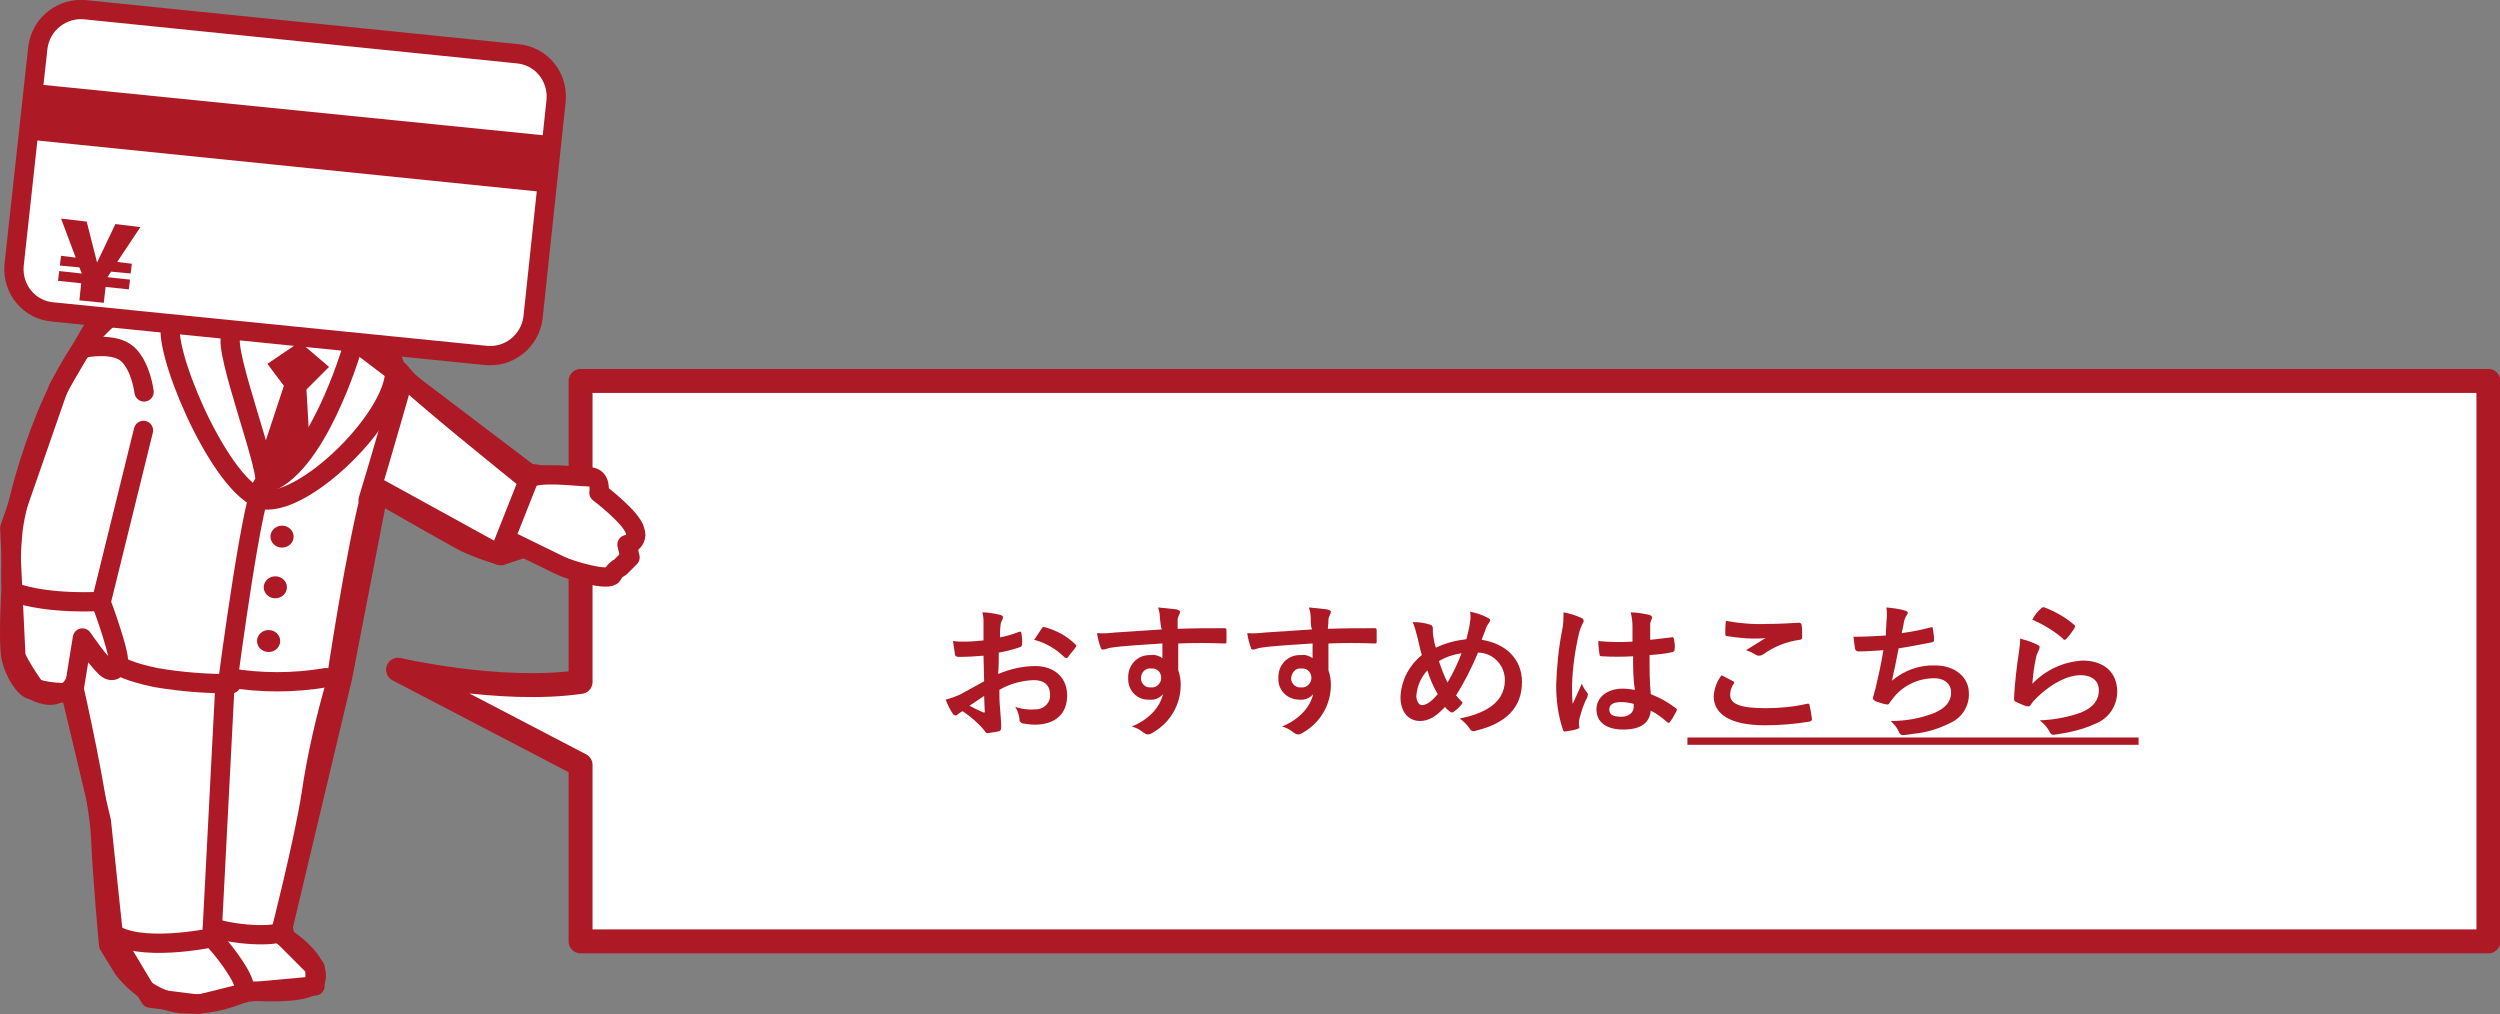 <?xml version="1.0" encoding="utf-8"?>
<!-- Generator: Adobe Illustrator 24.3.0, SVG Export Plug-In . SVG Version: 6.00 Build 0)  -->
<svg version="1.1" id="レイヤー_1" xmlns="http://www.w3.org/2000/svg" xmlns:xlink="http://www.w3.org/1999/xlink" x="0px"
	 y="0px" viewBox="0 0 409.5 166.1" style="enable-background:new 0 0 409.5 166.1;" xml:space="preserve">
<rect x="0" y="0" width="409.5" height="166.1" fill="#808080" stroke="none"/>
<style type="text/css">
	.st0{fill:#FFFFFF;stroke:#AD1A25;stroke-width:3.16;stroke-linecap:round;stroke-linejoin:round;}
	.st1{fill:#FFFFFF;}
	.st2{fill:none;stroke:#AD1A25;stroke-width:3.92;stroke-linecap:round;stroke-linejoin:round;}
	.st3{fill:#AD1A25;}
	.st4{fill:none;stroke:#AD1A25;stroke-width:3.16;stroke-linecap:round;stroke-linejoin:round;}
</style>
<g id="レイヤー_2_1_">
	<g id="レイヤー_4">
		<path class="st0" d="M93.6,78.5l-7-1l-29-22l-41-4l-7,12l-8,23l1,21c0.8,1.8,1.9,3.4,3,5c1,1,6,1,6,1l5,21l2,19l6,10l8,1l8-2l11-1
			v-3l-5.5-5.5l10-42l6-31l20,11l6-2L93.6,78.5z"/>
		<path class="st1" d="M95.1,62.4v49.3c-13.2,1.9-29.9-2-29.9-2l29.9,15.6v28.9h312.5V62.4H95.1z"/>
		<path class="st2" d="M95.1,62.4v49.3c-13.2,1.9-29.9-2-29.9-2l29.9,15.6v28.9h312.5V62.4H95.1z"/>
		<polyline class="st1" points="100.6,93.8 82.7,89 87.6,78.3 94.6,77.4 102.6,84.1 104.5,88 		"/>
		<path class="st0" d="M79.4,58.2L8.7,51.1c-3.9-0.3-6.7-3.7-6.4-7.6c0,0,0,0,0,0L6.2,7.8c0.5-3.9,4-6.6,7.8-6.2l70.7,7.2
			c3.9,0.3,6.7,3.7,6.4,7.6c0,0,0,0,0,0l-3.8,35.7C86.8,55.9,83.3,58.7,79.4,58.2z"/>
		<polygon class="st3" points="90.4,31.6 5,22.9 6,13.8 91.4,22.4 		"/>
		<path class="st3" d="M19.2,42.9l2.4,0.3l-0.2,1.6l-3.2-0.3l-0.6,0.9l3.7,0.4l-0.2,1.6l-3.8-0.4L17,49.6l-4-0.4l0.3-2.8L9.5,46
			l0.2-1.6l3.7,0.4l-0.4-1l-3.2-0.3l0.2-1.6l2.4,0.3L10,35.8l4.2,0.5l1.7,6.7l3-6.3l4.1,0.5L19.2,42.9z"/>
		<path class="st4" d="M17.6,52.3c-9.3,8-15,29.6-15.5,34.8c-0.3,3.2-0.4,6.4-0.3,9.6c0,0-0.5,8.3,0,10.9s2.4,5.4,3.5,5.4
			c0,0,2.7,1.6,4.3,0.5c1,0.1,1.9-0.4,2.4-1.3c0,0,4.3,18.7,4.5,25.2c0.3,6.9,1.3,17.4,1.3,17.4l2.4,3.9c0,0,3.7,5.2,9.6,5.7
			c3.7,0.3,7.4-0.5,10.7-2.1c0,0,9.8,0.8,11-1.3c1.9-3.4-5.6-8-5.6-8s3.9-15.2,5.1-23.1c0.9-6.1,2.3-12.1,4-18
			c0,0,3.2-21.8,5.9-31.7c0,0,13.1,7.5,15.2,8.6C78,89.7,80,90.4,82,91l1.1-2.6l8.6,4.2c2.1,1,8,2.6,8.6,1.6c0.3-0.6,0.7-1,1.3-1.3
			l1.6-1.6l-0.5-2.1c0.9-0.1,1.6-1,1.4-1.9c0-0.1-0.1-0.3-0.1-0.4c-0.5-2.1-5.9-6.2-5.9-6.2s0.5-2.6-1.6-2.6s-8.6-1-10.2,0.5
			c0,0-19.3-15.5-20.3-17.1S60.4,57,60.4,57"/>
		<path class="st4" d="M27.9,53.5c-0.7,5.6,9.3,28.4,15.9,28.4c8,0,24.1-17.1,20.3-23.4"/>
		<path class="st4" d="M37.9,54.9c-1.6,2.1,7,23.9,5.3,24.4S37.4,111,37.4,111c5.3,0.9,10.7,0.9,16,0"/>
		<path class="st4" d="M43.2,79.3C51.8,77.2,57.7,57,57.7,57"/>
		<polygon class="st3" points="49.1,56 43.8,59.6 46.5,63.2 42.2,76.2 43.2,79.3 50.7,72.6 50.2,63.8 53.9,60.1 		"/>
		<path class="st4" d="M13.9,57c0,0,4.8-1,7,1s2.7,6.2,2.7,6.2"/>
		<path class="st4" d="M66.2,61.7c0,0-3.9,13.7-5.9,20.2"/>
		<path class="st4" d="M23.5,70.5l-6.9,28c0,0-8.5,0.6-14.4-1.5"/>
		<path class="st4" d="M16.5,98.5c1.6,4.2,2.9,8.6,2.9,9.6s-0.5,2.1-1.6,1.6s-4.3-5.2-4.3-5.2l-1.3,8"/>
		<path class="st4" d="M19.7,109.1c0,0,1.1,0.9,5.9,1.9c4.1,0.7,8.2,1,12.3,1"/>
		<path class="st4" d="M36.8,113.1l-2.1,40.5c0,0-12.3,2.6-16.6-1"/>
		<path class="st4" d="M34.8,151.9c3.1,1.2,10.1,1.7,11.7,0.6"/>
		<path class="st4" d="M34.7,153.6c1.6,1.6,4.8,5.7,5.3,7.8"/>
		<ellipse class="st3" cx="46.2" cy="87.9" rx="1.9" ry="1.8"/>
		<ellipse class="st3" cx="45.1" cy="96.2" rx="1.9" ry="1.8"/>
		<ellipse class="st3" cx="44" cy="105" rx="1.9" ry="1.8"/>
		<line class="st4" x1="86.7" y1="78.3" x2="81.7" y2="90.9"/>
		<path class="st3" d="M161.1,107.4c-1.2,0.1-2.5,0.2-4.1,0.2c-0.4,0-0.6-0.2-0.6-0.5s-0.2-1.2-0.3-2.1c0.6,0.1,1.3,0.1,1.9,0.1
			c1,0,2.1-0.1,3.1-0.2c0-0.8,0-1.7,0-2.7c0-0.7,0-1.3-0.2-1.9c1,0,2,0.2,2.9,0.4c0.3,0.1,0.5,0.2,0.5,0.4c0,0.1-0.1,0.3-0.1,0.4
			c-0.2,0.3-0.3,0.6-0.3,0.9c-0.1,0.6-0.1,1.2-0.1,2c1.1-0.2,2.1-0.5,3.1-0.9c0.2-0.1,0.4,0,0.4,0.2c0.1,0.6,0.2,1.2,0.1,1.9
			c0,0.2-0.1,0.3-0.3,0.4c-1.2,0.4-2.3,0.7-3.5,0.9c0,1.2,0,2.3-0.1,3.5c1.9-0.8,4-1.3,6.1-1.3c3.1,0,5.2,1.9,5.2,4.8
			c0,3.1-2,4.8-5.3,4.8c-0.7,0-1.3-0.1-2-0.2c-0.3-0.1-0.6-0.4-0.5-0.7c-0.1-0.7-0.3-1.4-0.7-2c1,0.3,2,0.5,3.1,0.4
			c1.3,0.1,2.5-0.8,2.6-2.1c0-0.1,0-0.2,0-0.3c0-1.6-1-2.4-2.7-2.4c-2,0.1-3.9,0.6-5.6,1.6c0,1,0,1.8,0.1,2.9s0.2,2.6,0.2,3.1
			c0,0.3,0,0.7-0.4,0.8c-0.6,0.1-1.2,0.2-1.8,0.3c-0.3,0-0.4-0.2-0.6-0.5c-1-1.2-2.2-2.2-3.5-3.1c-0.3,0.1-0.5,0.3-0.8,0.5
			c-0.1,0.1-0.3,0.2-0.4,0.2c-0.2,0-0.4-0.2-0.5-0.4c-0.3-0.4-0.8-1.4-1.1-2.2c0.8-0.2,1.6-0.5,2.3-0.8c1.1-0.6,2.2-1.2,4-2.2
			L161.1,107.4z M158.8,115.6c0.8,0.4,1.5,0.8,2.3,1.1c0.2,0,0.3,0,0.2-0.2c0-0.6-0.1-1.7-0.1-2.5
			C160.6,114.4,159.7,115,158.8,115.6z M170.6,103c0.2-0.3,0.2-0.3,0.4-0.3c2,0.5,3.8,1.5,5.2,2.9c0.1,0.1,0.1,0.1,0.1,0.2
			c0,0.1-0.1,0.2-0.1,0.2c-0.3,0.5-1,1.2-1.3,1.7c-0.1,0.1-0.3,0.1-0.5,0c-1.4-1.4-3.1-2.4-5-2.9C169.8,104.2,170.2,103.6,170.6,103
			z"/>
		<path class="st3" d="M190,101.3c0-0.6-0.1-1.2-0.3-1.8c1,0.1,1.9,0.2,2.9,0.3c0.4,0.1,0.7,0.2,0.7,0.4c0,0.2-0.1,0.4-0.2,0.6
			c-0.1,0.2-0.2,0.5-0.2,0.7c0,0.3,0,0.6,0,1.5c2.7-0.1,5.2-0.1,7.6-0.1c0.3,0,0.4,0,0.4,0.4c0,0.6,0,1.2,0,1.8
			c0,0.3-0.1,0.3-0.4,0.3c-2.6-0.1-5-0.1-7.5,0c0,1.5,0,3,0,4.4c0.3,0.8,0.4,1.6,0.4,2.4c0,3.2-1.7,6.1-4.4,7.7
			c-0.3,0.2-0.6,0.4-1,0.4c-0.3,0-0.5-0.2-0.7-0.3c-0.6-0.5-1.2-0.8-1.9-1c2.9-1.2,4.6-3.2,5.1-5.3c-0.6,0.7-1.4,1-2.3,0.9
			c-1.8,0.1-3.4-1.4-3.4-3.3c0-0.1,0-0.3,0-0.4c0-2,1.5-3.6,3.5-3.6c0.1,0,0.2,0,0.2,0c0.7-0.1,1.3,0.1,1.9,0.5c0-0.8,0-1.7,0-2.4
			c-3.1,0.2-6.6,0.4-8.5,0.7c-0.5,0.1-0.9,0.3-1.2,0.3s-0.3-0.1-0.4-0.3c-0.3-0.8-0.5-1.6-0.6-2.4c1,0.1,2,0,3-0.1
			c1.5-0.1,4.7-0.3,7.6-0.5C190.1,102.6,190.1,102,190,101.3z M186.9,111c-0.1,0.8,0.6,1.6,1.4,1.6c0.1,0,0.1,0,0.2,0
			c0.9,0.1,1.6-0.6,1.7-1.4c0-0.1,0-0.1,0-0.2c0-0.8-0.6-1.5-1.4-1.5c-0.1,0-0.2,0-0.3,0C187.7,109.4,186.9,110.1,186.9,111
			C186.9,110.9,186.9,111,186.9,111z"/>
		<path class="st3" d="M214.7,101.3c0-0.6-0.1-1.2-0.3-1.8c1,0.1,1.9,0.2,2.9,0.3c0.4,0.1,0.7,0.2,0.7,0.4c0,0.2-0.1,0.4-0.2,0.6
			c-0.1,0.2-0.2,0.5-0.2,0.7c0,0.3,0,0.6-0.1,1.5c2.7-0.1,5.2-0.1,7.6-0.1c0.3,0,0.4,0,0.4,0.4c0,0.6,0,1.2,0,1.8
			c0,0.3-0.1,0.3-0.4,0.3c-2.6-0.1-4.9-0.1-7.5,0c0,1.5,0,3,0,4.4c0.3,0.8,0.4,1.6,0.4,2.4c0,3.2-1.7,6.1-4.4,7.7
			c-0.3,0.2-0.6,0.4-1,0.4c-0.3,0-0.5-0.2-0.7-0.3c-0.6-0.5-1.2-0.8-1.9-1c2.9-1.2,4.6-3.2,5.1-5.3c-0.6,0.7-1.4,1-2.3,0.9
			c-1.8,0-3.4-1.4-3.4-3.3c0-0.1,0-0.3,0-0.4c0-2,1.5-3.6,3.5-3.6c0.1,0,0.2,0,0.2,0c0.7-0.1,1.3,0.1,1.9,0.5c0-0.8,0-1.7,0-2.4
			c-3.1,0.2-6.6,0.4-8.5,0.7c-0.6,0.1-0.9,0.3-1.2,0.3s-0.4-0.1-0.4-0.3c-0.3-0.8-0.5-1.6-0.6-2.4c1,0.1,2,0,3-0.1
			c1.5-0.1,4.7-0.3,7.6-0.5C214.7,102.6,214.7,102,214.7,101.3z M211.5,111c-0.1,0.8,0.6,1.6,1.4,1.6c0.1,0,0.1,0,0.2,0
			c0.9,0.1,1.6-0.6,1.7-1.4c0-0.1,0-0.1,0-0.2c0-0.8-0.6-1.5-1.4-1.5c-0.1,0-0.2,0-0.3,0C212.3,109.4,211.6,110.1,211.5,111
			C211.5,110.9,211.5,111,211.5,111z"/>
		<path class="st3" d="M240.8,101.8c0.1-0.5,0.1-1.1,0-1.6c1,0.2,2,0.5,2.9,1c0.3,0.1,0.4,0.3,0.4,0.4c0,0.1-0.1,0.3-0.2,0.4
			c-0.2,0.3-0.4,0.6-0.5,0.9c-0.1,0.4-0.4,1-0.7,1.9c3.9,0.6,6.6,3.1,6.6,6.9c0,4.2-2.6,6.8-7.6,8c-0.4,0.2-0.8,0-1-0.4c0,0,0,0,0,0
			c-0.4-0.6-1-1.2-1.6-1.6c3.4-0.7,7.4-2.2,7.4-6.3c0-2.5-2-4.5-4.4-4.5c-1,2.4-2.2,4.8-3.6,7c0.3,0.4,0.7,0.8,1.1,1.2
			c-0.4,0.6-0.9,1.1-1.5,1.5c-0.1,0.1-0.2,0.1-0.3,0.1c-0.1,0-0.3-0.1-0.4-0.2c-0.2-0.2-0.5-0.4-0.7-0.7c-1.6,1.7-2.8,2.3-4.1,2.3
			c-1.9,0-3.2-1.5-3.2-3.9c0.1-2.7,1.4-5.2,3.5-6.9c-0.3-0.9-0.5-2.1-0.8-3.2c-0.2-0.8-0.4-1.5-0.7-2.2c0.9,0,1.9,0.1,2.8,0.4
			c0.4,0.1,0.5,0.3,0.5,0.7c0,0.5,0,0.9,0.1,1.4c0.1,0.7,0.2,1.1,0.4,1.7c1.6-0.8,3.3-1.2,5-1.4
			C240.4,103.8,240.7,102.8,240.8,101.8z M232,114c0,0.8,0.4,1.5,0.9,1.5c0.7,0,1.5-0.5,2.6-1.8c-0.7-1.2-1.3-2.5-1.7-3.9
			C232.7,111,232.1,112.5,232,114z M237.1,111.8c0.9-1.5,1.7-3.2,2.3-4.8c-1.3,0.2-2.6,0.6-3.7,1.3
			C236.1,109.5,236.5,110.6,237.1,111.8L237.1,111.8z"/>
		<path class="st3" d="M259,101.2c0.3,0.1,0.4,0.3,0.4,0.5c0,0.2-0.1,0.4-0.2,0.5c-0.2,0.4-0.4,0.9-0.5,1.3
			c-0.7,2.9-1.1,5.8-1.2,8.7c0,1,0,2.1,0.1,3.1c0.5-1.1,1-2.1,1.5-3.3c0.2,0.5,0.5,1,0.9,1.5c0.1,0.1,0.1,0.2,0.1,0.3
			c0,0.1-0.1,0.3-0.1,0.4c-0.6,1.1-1,2.4-1.3,3.6c-0.1,0.4-0.1,0.8,0,1.3c0,0.2-0.1,0.2-0.3,0.3c-0.6,0.2-1.2,0.3-1.9,0.4
			c-0.3,0.1-0.4,0-0.5-0.3c-0.8-2.4-1.1-4.8-1.1-7.3c0.1-3,0.4-6.1,1-9.1c0.2-0.9,0.2-1.9,0.2-2.8
			C257.2,100.5,258.1,100.8,259,101.2z M267.5,107.5c-1.7,0.1-3.4,0.1-5.1,0c-0.3,0-0.4-0.1-0.4-0.3c-0.1-0.7-0.2-1.4-0.2-2.2
			c1.9,0.2,3.7,0.2,5.6,0.1c0-0.9,0-1.6,0-2.5c0-0.8-0.1-1.6-0.3-2.3c1,0,2,0.2,3,0.4c0.3,0.1,0.5,0.2,0.5,0.4s0,0.2-0.1,0.4
			c-0.1,0.3-0.2,0.5-0.2,0.8c0,0.8,0,1.4,0,2.5c1.2-0.1,2.4-0.3,3.5-0.4c0.3-0.1,0.3,0,0.4,0.3c0.1,0.6,0.2,1.1,0.1,1.7
			c0,0.2-0.1,0.3-0.3,0.4c-1.2,0.3-2.5,0.4-3.8,0.5c0,2.7,0,4.4,0.2,6.4c1.5,0.6,2.8,1.3,4.1,2.3c0.2,0.1,0.2,0.2,0.1,0.5
			c-0.3,0.6-0.7,1.3-1.1,1.8c0,0.1-0.1,0.1-0.2,0.1c-0.1,0-0.2-0.1-0.2-0.1c-0.8-0.7-1.7-1.4-2.7-1.9c-0.2,2-1.6,3.1-4.5,3.1
			s-4.4-1.3-4.4-3.3s1.8-3.4,4.3-3.4c0.7,0,1.3,0.1,2,0.2C267.5,111.2,267.5,109.4,267.5,107.5L267.5,107.5z M265.5,115
			c-1.2,0-1.9,0.4-1.9,1.2s0.5,1.2,2,1.2c1.2,0,2-0.7,2-1.6c0-0.2,0-0.3,0-0.5C266.9,115.1,266.2,115,265.5,115L265.5,115z"/>
		<path class="st3" d="M283.9,111.6c0.2,0.1,0.2,0.2,0.1,0.4c-0.4,0.5-0.6,1.2-0.6,1.8c0,1.5,1.6,2.2,5.8,2.2c2.2,0,4.5-0.2,6.7-0.7
			c0.4-0.1,0.5,0,0.5,0.2c0.2,0.8,0.3,1.6,0.4,2.3c0,0.2-0.1,0.3-0.4,0.4c-2.4,0.4-4.9,0.6-7.3,0.6c-5.5,0-8.4-1.7-8.4-4.8
			c0.1-1.2,0.5-2.4,1.3-3.4L283.9,111.6z M289.5,102.2c1.8,0,3.6-0.1,5.2-0.2c0.2,0,0.3,0.1,0.4,0.3c0.1,0.7,0.1,1.3,0.1,2
			c0,0.3-0.1,0.5-0.4,0.5c-2.2,0.3-4.2,1.1-6,2.4c-0.2,0.1-0.4,0.2-0.6,0.2c-0.2,0-0.4,0-0.5-0.1c-0.5-0.3-1.1-0.6-1.7-0.8
			c1.3-0.8,2.4-1.5,3.2-2c-0.7,0.1-1.3,0.1-2,0.1c-1.4,0-2.9-0.2-4.3-0.4c-0.2,0-0.3-0.1-0.3-0.4c0-0.6,0-1.3,0.1-2.1
			C284.9,102.1,287.2,102.3,289.5,102.2z"/>
		<path class="st3" d="M309,101.8c0.1-0.8,0.1-1.6,0-2.3c1,0.1,2,0.2,3,0.5c0.3,0.1,0.5,0.2,0.5,0.4c0,0.1-0.1,0.3-0.2,0.4
			c-0.2,0.3-0.3,0.6-0.4,0.9c-0.1,0.7-0.2,1.1-0.4,2c1.6-0.2,3.1-0.5,4.6-0.9c0.4-0.1,0.5-0.1,0.5,0.2c0.1,0.6,0.2,1.2,0.2,1.8
			c0,0.3-0.1,0.3-0.3,0.4c-2.1,0.4-3.5,0.7-5.5,1c-0.4,2-0.7,3.6-1.1,5.3c2-1.7,4.5-2.6,7.1-2.5c3.3,0,5.5,2,5.5,4.5
			c0.1,2-1,3.9-2.8,4.8c-1.9,1-4.1,1.7-6.3,1.9c-0.6,0.1-1.2,0.2-1.8,0.2c-0.2,0-0.4-0.1-0.6-0.6c-0.3-0.7-0.8-1.2-1.3-1.7
			c2.4,0,4.8-0.4,7.1-1.3c1.9-0.8,2.8-1.9,2.8-3.4c0-1.2-0.9-2.3-2.8-2.3c-2.5,0-4.9,1.1-6.5,3c-0.2,0.3-0.5,0.6-0.7,0.9
			s-0.2,0.4-0.5,0.4c-0.6-0.1-1.3-0.3-1.8-0.5c-0.4-0.2-0.5-0.3-0.5-0.5c0-0.2,0-0.3,0.1-0.5c0.1-0.4,0.2-0.8,0.3-1.1
			c0.5-2.1,0.9-3.9,1.3-6.3c-1.3,0.1-2.9,0.2-4.1,0.2c-0.2,0-0.4-0.1-0.5-0.3c-0.1-0.3-0.2-1.3-0.3-2.1c1.9,0,3.5-0.1,5.3-0.2
			C308.9,103.2,309,102.4,309,101.8z"/>
		<path class="st3" d="M333.7,105.6c0.3,0.1,0.4,0.3,0.4,0.4c0,0.1-0.1,0.3-0.1,0.4c-0.2,0.4-0.4,0.8-0.5,1.3
			c-0.3,1.4-0.5,2.9-0.6,4.3c2.2-2.3,5.1-3.6,8.2-3.8c3.6,0,5.7,2,5.7,5.1c0,2.4-1.5,4.5-3.7,5.3c-2,0.9-4.1,1.4-6.3,1.7
			c-0.5,0.1-0.8,0.1-1-0.3c-0.4-0.8-1-1.5-1.7-2c2.3-0.1,4.6-0.5,6.8-1.3c2-0.8,2.9-2.1,2.9-3.6c0-1.3-0.8-2.5-3-2.5
			s-4.8,1.4-7.1,3.6c-0.4,0.4-0.8,0.8-1.1,1.3c-0.1,0.2-0.2,0.2-0.6,0.2c-0.6-0.2-1.1-0.4-1.7-0.7c-0.2-0.1-0.4-0.1-0.4-0.5
			c0.1-2.8,0.5-5.6,0.8-7.7c0.1-0.7,0.2-1.4,0.2-2.2C332,104.9,332.9,105.2,333.7,105.6z M334.4,99.6c0.1-0.1,0.3-0.2,0.5-0.1
			c1.8,0.7,3.4,1.6,4.8,2.8c0.1,0.1,0.2,0.2,0.2,0.3c0,0.1-0.1,0.2-0.1,0.3c-0.4,0.6-0.8,1.2-1.3,1.7c-0.1,0.1-0.2,0.2-0.3,0.2
			c-0.1,0-0.2,0-0.3-0.2c-1.5-1.3-3.2-2.3-5-3.1C333.3,100.7,333.8,100.1,334.4,99.6L334.4,99.6z"/>
		<path class="st3" d="M276.4,122v-1.2h73.9v1.2H276.4z"/>
	</g>
</g>
</svg>
